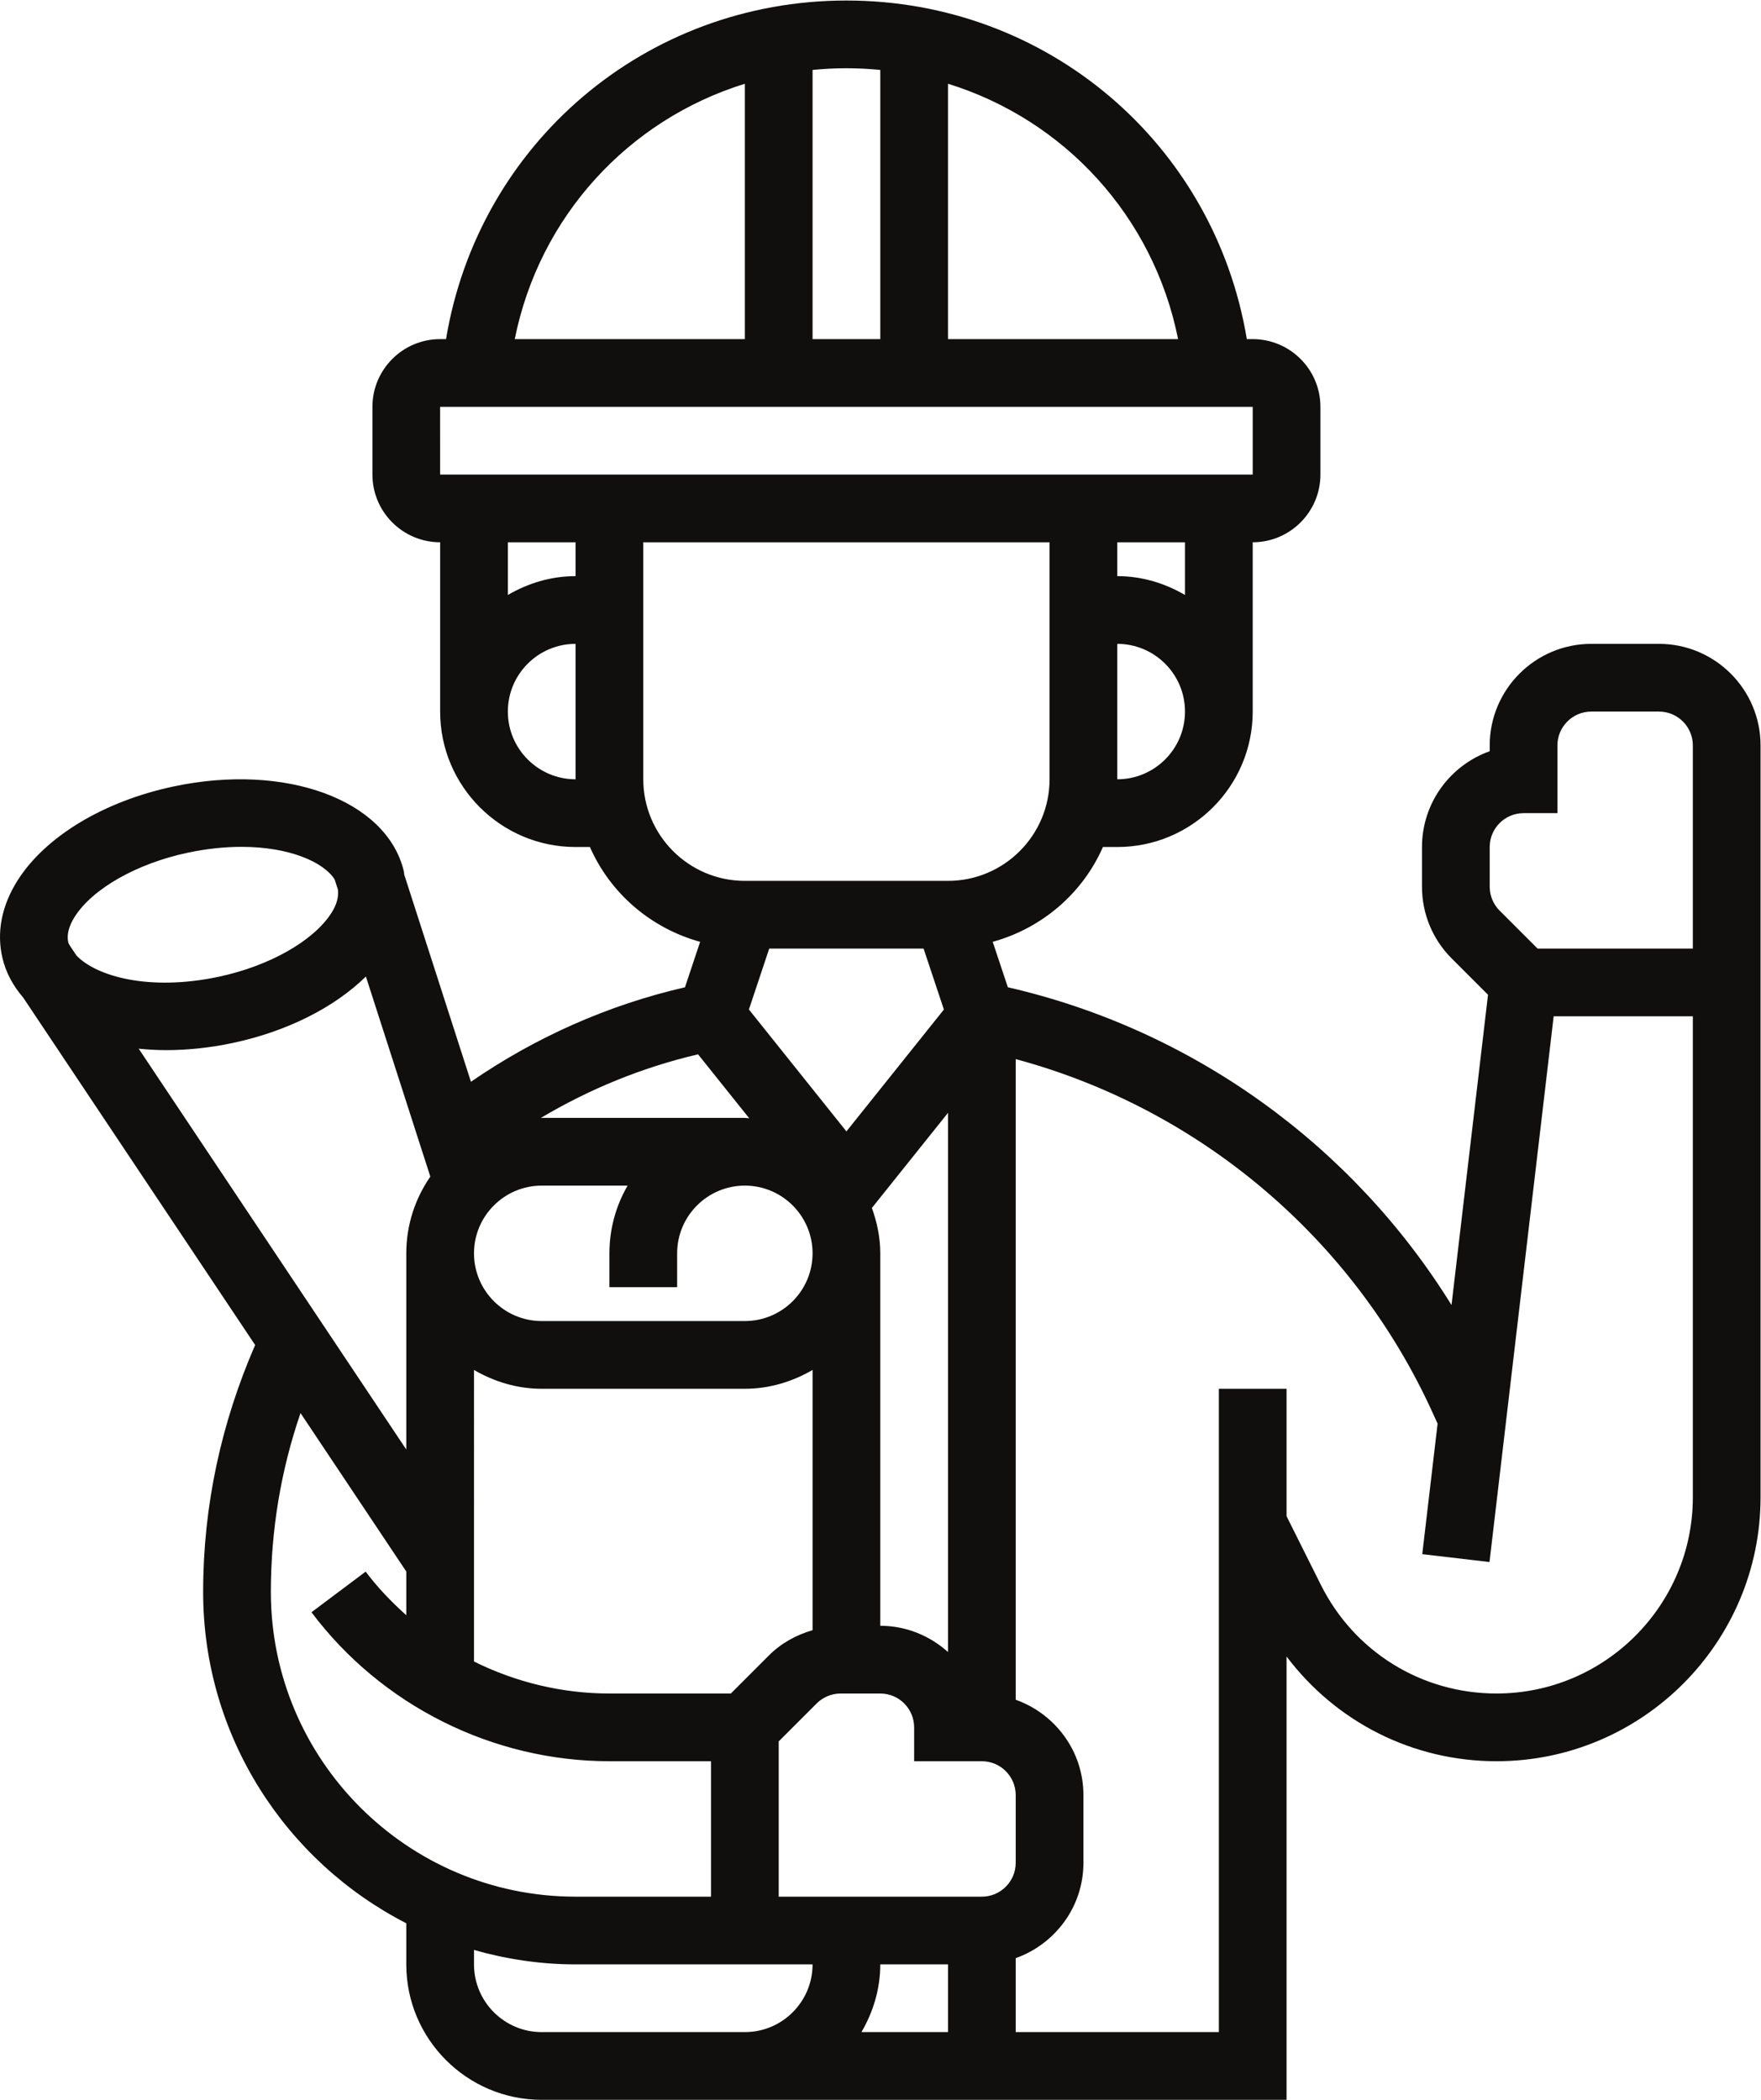 <?xml version="1.0" encoding="UTF-8" standalone="no"?>
<svg
   xmlns:dc="http://purl.org/dc/elements/1.1/"
   xmlns:cc="http://creativecommons.org/ns#"
   xmlns:rdf="http://www.w3.org/1999/02/22-rdf-syntax-ns#"
   xmlns:svg="http://www.w3.org/2000/svg"
   xmlns="http://www.w3.org/2000/svg"
   xmlns:sodipodi="http://sodipodi.sourceforge.net/DTD/sodipodi-0.dtd"
   xmlns:inkscape="http://www.inkscape.org/namespaces/inkscape"
   version="1.1"
   id="svg2"
   xml:space="preserve"
   width="682.187"
   height="813.373"
   viewBox="0 0 682.187 813.373"
   sodipodi:docname="icon-eng-design-mngmt.eps"><defs
     id="defs6" /><sodipodi:namedview
     pagecolor="#ffffff"
     bordercolor="#666666"
     borderopacity="1"
     objecttolerance="10"
     gridtolerance="10"
     guidetolerance="10"
     inkscape:pageopacity="0"
     inkscape:pageshadow="2"
     inkscape:window-width="640"
     inkscape:window-height="480"
     id="namedview4" /><g
     id="g10"
     inkscape:groupmode="layer"
     inkscape:label="ink_ext_XXXXXX"
     transform="matrix(1.333,0,0,-1.333,0,813.373)"><g
       id="g12"
       transform="scale(0.1)"><path
         d="m 4349.04,1180.7 c -217.45,0 -412.95,120.83 -510.26,315.35 l -99.87,199.83 v 370.35 H 3542.13 V 196.781 h -590.36 v 214.891 c 114.24,40.726 196.79,148.969 196.79,277.07 v 196.789 c 0,128.099 -82.55,236.329 -196.79,277.069 v 1861.58 c 533.58,-143.65 980.97,-520.3 1211.21,-1026.72 l 14.86,-32.57 -44.57,-379.21 195.4,-22.92 186.46,1585.79 h 404.49 V 1751.18 c 0,-314.56 -256.02,-570.48 -570.58,-570.48 z M 1869.46,196.781 h -295.18 c -108.52,0 -196.78,88.258 -196.78,196.789 v 41.91 c 93.96,-26.66 192.75,-41.91 295.17,-41.91 h 688.75 c 0,-108.531 -88.26,-196.789 -196.78,-196.789 z M 787.145,1475.88 c 0,178.97 29.027,353.13 86.191,519.71 l 307.374,-460.38 v -127.02 c -42.89,38.37 -83.04,80.09 -118.07,126.72 L 905.215,1416.84 C 1108.49,1145.77 1432.2,983.922 1771.07,983.922 h 295.17 v -393.57 h -393.57 c -488.32,0 -885.525,397.308 -885.525,885.528 z M 482.621,3050.25 c 61.988,0 127.223,6.69 193.832,20.86 158.117,33.55 295.375,103.31 386.877,193.05 l 187.24,-581.4 c -43.88,-63.47 -69.86,-140.11 -69.86,-222.96 V 1889.72 L 403.023,3054.48 c 25.875,-2.56 52.344,-4.23 79.598,-4.23 z M 217.16,3437.82 c 51.754,81.66 180.449,154.67 328.039,186.06 56.184,11.9 108.723,17.12 156.543,17.12 139.223,0 238.403,-44.08 270.676,-94.46 l 9.641,-29.91 c 2.363,-20.17 -2.852,-42.41 -18.496,-67.1 -51.754,-81.67 -180.454,-154.68 -328.04,-186.06 -203.082,-43 -356.476,1.77 -413.445,61.89 l -19.281,28.92 c -1.184,2.96 -3.543,5.71 -4.332,8.66 -5.117,22.04 1.18,47.13 18.695,74.88 z m 1652.3,399.47 v 688.75 h 1180.7 v -688.75 c 0,-162.74 -132.43,-295.18 -295.17,-295.18 h -590.35 c -162.75,0 -295.18,132.44 -295.18,295.18 z m -393.57,196.78 c 0,108.53 88.26,196.79 196.78,196.79 v -393.57 c -108.52,0 -196.78,88.26 -196.78,196.78 z m 196.78,491.97 v -98.4 c -72.02,0 -138.63,-20.86 -196.78,-54.7 v 153.1 z M 1279.01,4919.6 H 3640.52 V 4722.82 H 1279.11 Z m 885.63,938.86 v -742.07 h -668.68 c 71.44,356.97 330.7,637.38 668.68,742.07 z m 393.56,40.15 v -782.22 h -196.78 v 782.22 c 32.37,3.14 65.14,4.92 98.39,4.92 33.26,0 66.02,-1.78 98.39,-4.92 z m 865.46,-782.22 h -668.67 v 742.07 c 337.98,-104.69 597.24,-385.1 668.67,-742.07 z m 20.07,-743.45 c -58.15,33.84 -124.76,54.7 -196.78,54.7 v 98.4 h 196.78 z m -196.78,-535.65 v 393.57 c 108.53,0 196.78,-88.26 196.78,-196.79 0,-108.52 -88.25,-196.78 -196.78,-196.78 z M 2754.99,1301.23 c -52.35,47.03 -121.02,76.26 -196.79,76.26 V 2459.8 c 0,46.44 -9.54,90.42 -24.4,131.85 l 221.19,276.38 z M 1377.5,2120.94 c 58.15,-33.85 124.76,-54.71 196.78,-54.71 h 590.36 c 72.02,0 138.63,20.86 196.78,54.71 V 1364.7 c -47.43,-13.68 -91.41,-37.79 -127.22,-73.7 l -110.3,-110.3 h -352.83 c -137.75,0 -272.45,32.87 -393.57,92.98 z m 196.78,535.65 h 249.62 c -33.65,-57.96 -52.83,-125.16 -52.83,-196.79 v -98.39 h 196.78 v 98.39 c 0,108.53 88.26,196.79 196.79,196.79 108.52,0 196.78,-88.26 196.78,-196.79 0,-108.53 -88.26,-196.78 -196.78,-196.78 h -590.36 c -108.52,0 -196.78,88.25 -196.78,196.78 0,108.53 88.26,196.79 196.78,196.79 z m 603.15,195.5 c -4.33,0.1 -8.47,1.28 -12.79,1.28 h -590.36 c -0.98,0 -1.87,-0.3 -2.85,-0.3 141.88,84.43 296.16,147.49 457.23,184.98 z m 506.62,493.24 59.03,-177.11 -283.27,-354.11 -283.37,354.21 59.04,177.11 h 448.57 z M 2853.38,590.352 h -590.35 v 451.228 l 110.3,110.29 c 18.39,18.3 43.68,28.83 69.56,28.83 h 115.31 c 54.32,0 98.4,-44.18 98.4,-98.39 v -98.388 h 196.78 c 54.31,0 98.39,-44.184 98.39,-98.391 V 688.742 c 0,-54.211 -44.08,-98.39 -98.39,-98.39 z M 2754.99,393.57 V 196.781 H 2503.5 c 33.84,58.149 54.7,124.758 54.7,196.789 z m 1574.27,3246.94 c 0,54.21 44.08,98.39 98.39,98.39 h 98.4 v 196.78 c 0,54.22 44.08,98.4 98.39,98.4 h 196.78 c 54.32,0 98.4,-44.18 98.4,-98.4 v -590.35 h -451.23 l -110.3,110.3 c -18.59,18.59 -28.83,43.39 -28.83,69.66 z m 491.96,590.35 h -196.78 c -162.74,0 -295.18,-132.44 -295.18,-295.18 v -16.82 c -114.53,-40.64 -196.78,-150.05 -196.78,-278.35 v -115.22 c 0,-78.81 30.7,-153 86.49,-208.79 l 105.37,-105.38 -106.06,-901.56 c -287.7,464.41 -752.11,800.12 -1289.33,923.41 l -43.99,132.04 c 143.56,39.65 261.33,141.09 320.27,275.5 h 41.72 c 217.05,0 393.57,176.51 393.57,393.57 v 491.96 c 108.52,0 196.78,88.25 196.78,196.78 v 196.78 c 0,108.53 -88.26,196.79 -196.78,196.79 h -17.12 c -94.07,566.74 -578.84,983.92 -1163.59,983.92 -584.74,0 -1069.52,-417.18 -1163.58,-983.92 h -17.12 c -108.53,0 -196.79,-88.26 -196.79,-196.79 v -196.78 c 0,-108.53 88.26,-196.78 196.79,-196.78 v -491.96 c 0,-217.06 176.51,-393.57 393.57,-393.57 h 41.71 c 59.04,-134.41 176.81,-235.95 320.27,-275.5 l -44.08,-132.14 c -222.46,-50.97 -434.5,-145.23 -621.94,-274.52 l -193.83,601.87 c -0.59,3.25 -0.49,6.49 -1.18,9.74 -49.39,207.31 -342.7,315.74 -669.36,246.47 C 301.48,3773.43 132.051,3671.21 50.977,3543.2 4.633,3469.99 -10.52,3392.07 7.191,3317.68 17.324,3274.98 38.285,3236.71 67.309,3203.15 L 741.492,2193.36 C 642.609,1966.07 590.363,1725.5 590.363,1475.88 c 0,-419.54 240.469,-783.298 590.347,-962.868 V 393.57 C 1180.71,176.512 1357.23,0 1574.28,0 h 295.18 295.18 1574.27 v 1288.25 c 143.26,-189.8 365.82,-304.328 610.13,-304.328 423.09,0 767.36,344.268 767.36,767.258 v 2184.5 c 0,162.74 -132.44,295.18 -295.18,295.18 v 0"
         style="fill:#100f0d;fill-opacity:1;fill-rule:nonzero;stroke:none"
         id="path14" /></g></g></svg>
